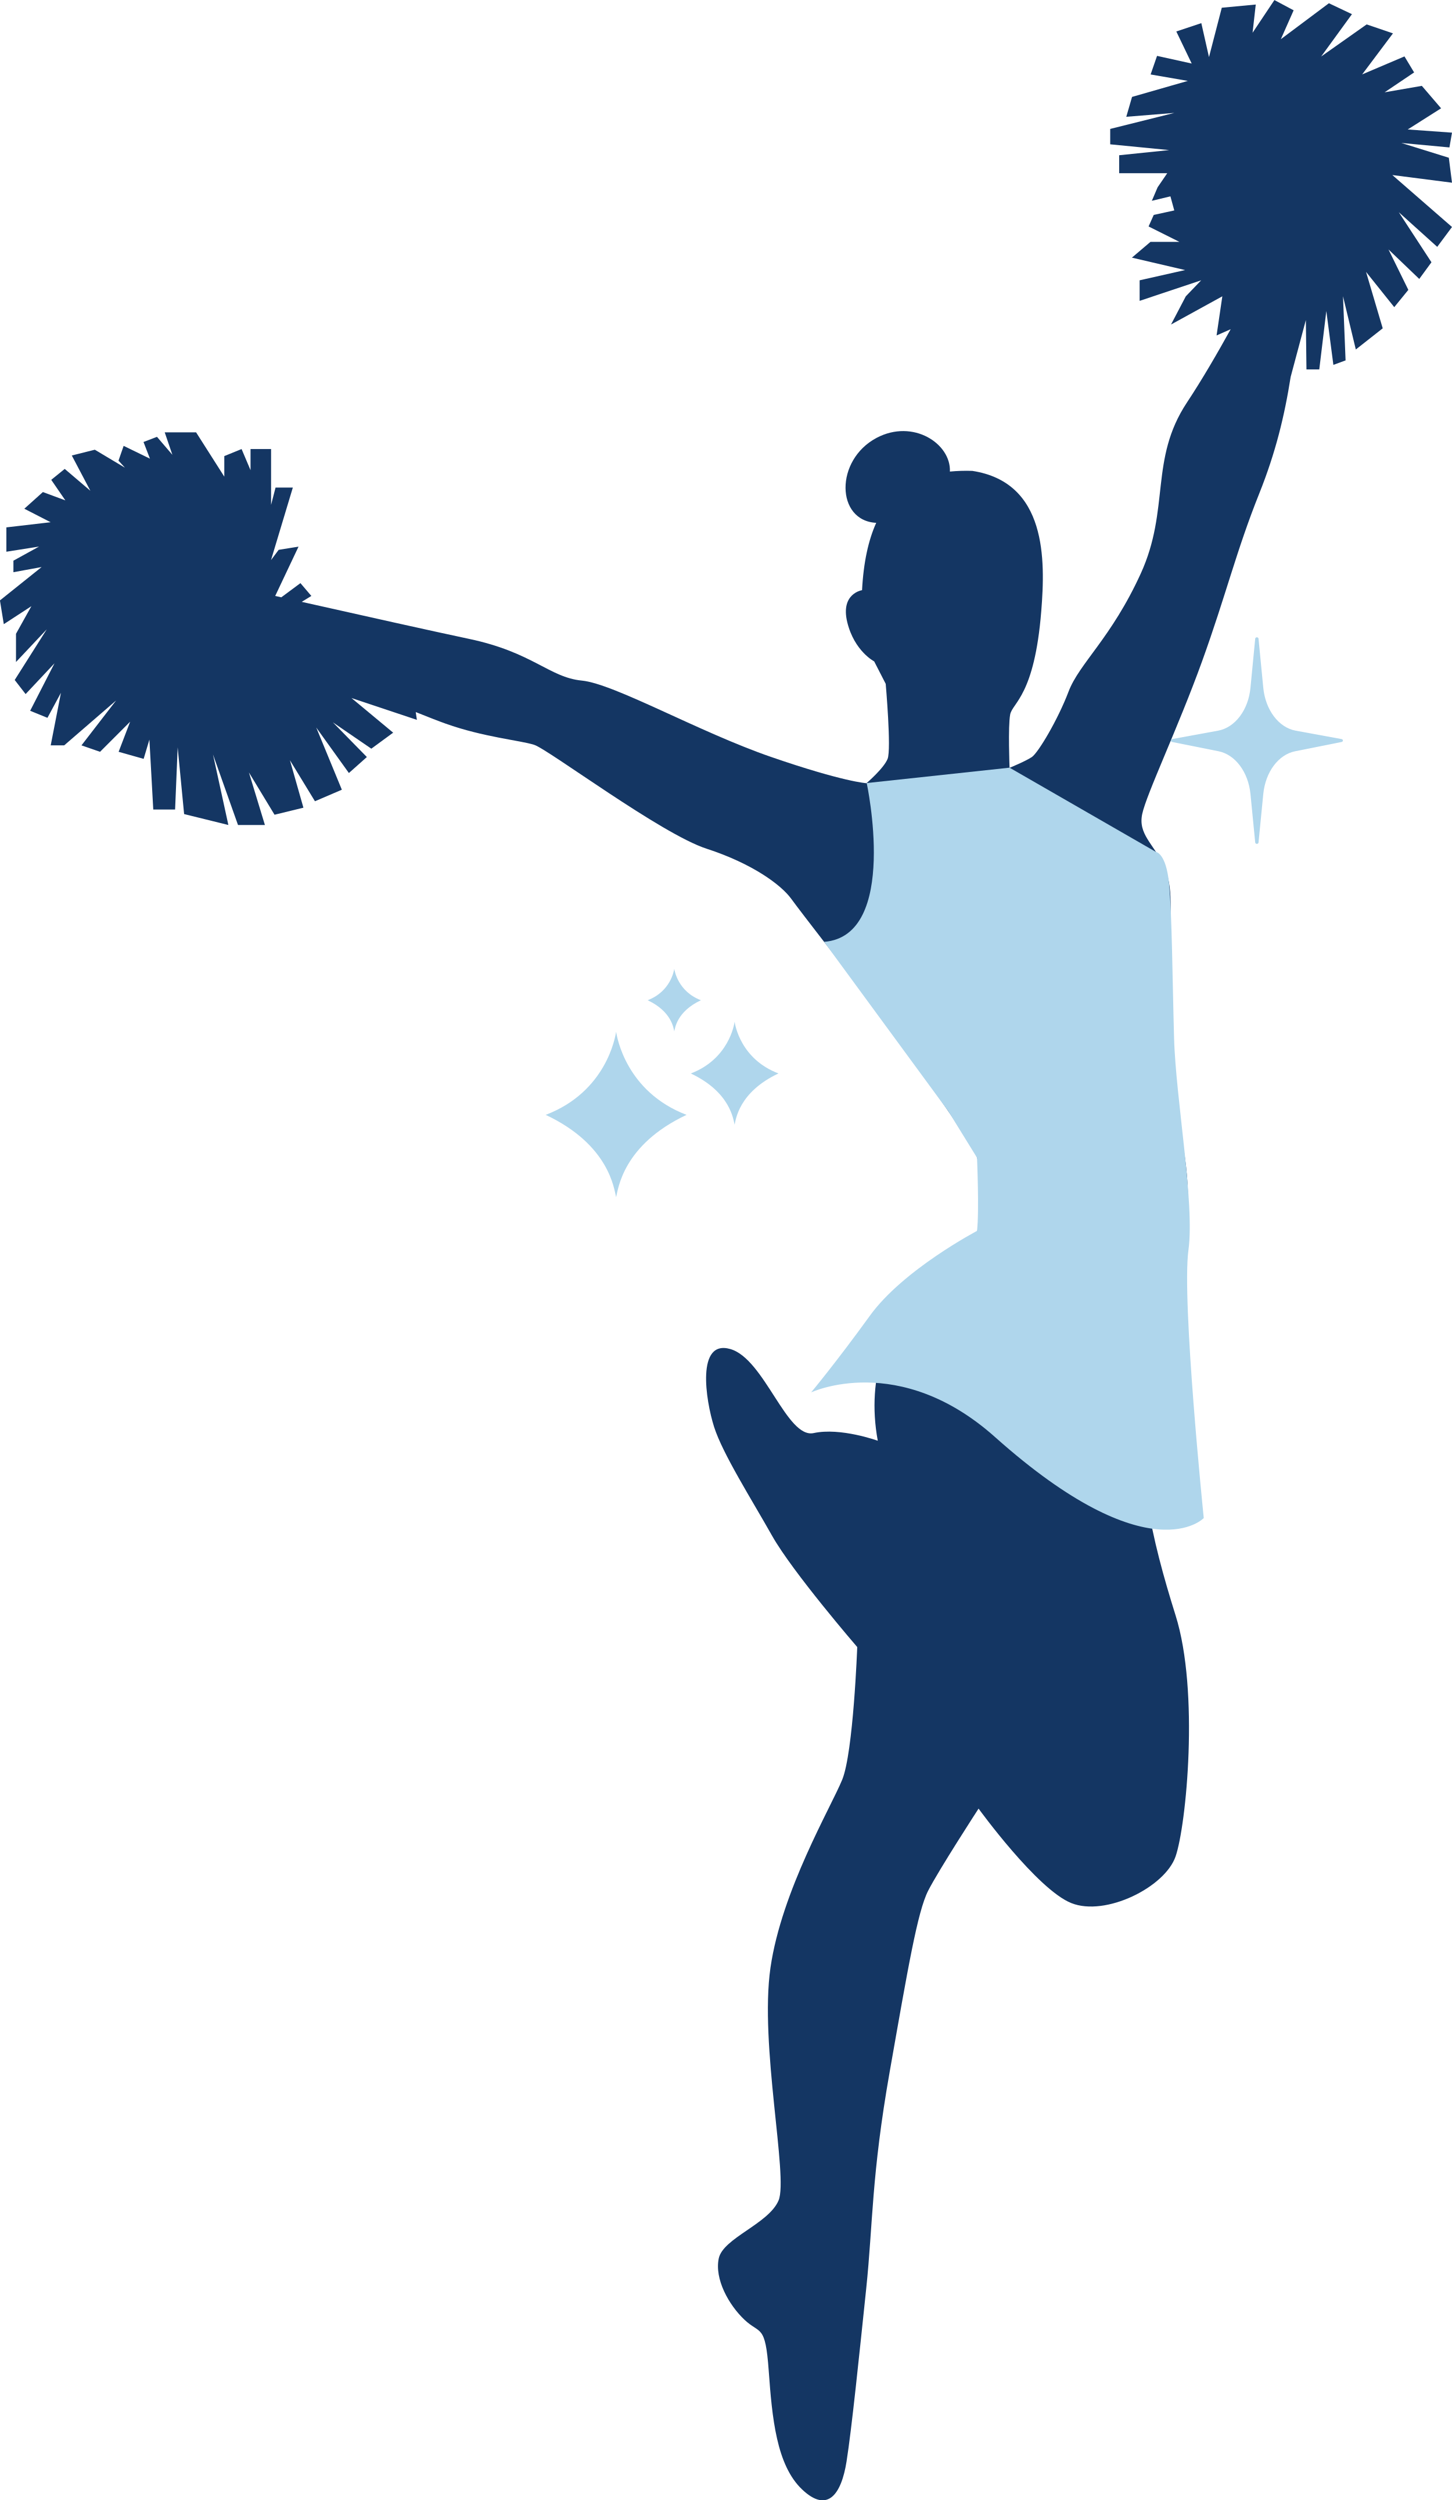 <svg xmlns="http://www.w3.org/2000/svg" width="115" height="198" viewBox="0 0 115 198" fill="none"><g clip-path="url(#clip0_310_2789)"><path d="M114.748 12.493L110.989 11.322L114.796 11.676L115 10.505L111.494 10.253L114.136 8.577L112.611 6.799L109.663 7.31L111.999 5.736L111.236 4.468L107.886 5.892L110.324 2.642L108.241 1.933L104.638 4.474L107.076 1.122L105.25 0.257L101.444 3.104L102.458 0.816L100.934 0.005L99.205 2.594L99.457 0.359L96.767 0.612L95.753 4.522L95.146 1.831L93.165 2.492L94.384 5.032L91.64 4.425L91.13 5.897L94.078 6.407L89.659 7.675L89.203 9.249L93.009 8.942L87.93 10.21V11.429L92.601 11.886L88.639 12.294V13.717H92.446L91.683 14.835L91.227 15.903L92.698 15.549L93.004 16.666L91.377 17.02L90.969 17.934L93.407 19.153H91.12L89.648 20.404L93.863 21.387L90.26 22.198V23.826L95.135 22.198L93.917 23.466L92.746 25.7L96.81 23.466L96.354 26.565L97.471 26.071C96.44 27.935 95.216 30.051 94.003 31.882C91.023 36.389 92.682 40.315 90.346 45.428C88.011 50.541 85.472 52.539 84.629 54.774C83.78 57.008 82.223 59.619 81.719 59.957C81.209 60.295 79.958 60.806 79.958 60.806C79.958 60.806 79.829 57.529 80.006 56.589C80.183 55.649 81.933 55.118 82.47 48.388C82.793 44.349 82.927 38.204 77.01 37.291C76.398 37.27 75.802 37.291 75.233 37.345C75.33 35.137 72.318 33.15 69.43 34.675C66.101 36.437 66.203 41.244 69.397 41.405C68.785 42.759 68.393 44.504 68.275 46.739C68.275 46.739 66.546 46.991 67.105 49.279C67.663 51.567 69.236 52.378 69.236 52.378L70.149 54.156C70.149 54.156 70.605 59.339 70.299 60.097C69.993 60.859 68.624 62.025 68.624 62.025C68.624 62.025 66.799 61.923 61.059 59.941C55.32 57.959 48.668 54.151 46.081 53.898C43.493 53.646 42.22 51.664 37.147 50.595C34.419 50.02 28.653 48.731 23.897 47.663L24.659 47.195L23.795 46.18L22.281 47.303C22.119 47.265 21.958 47.227 21.797 47.195L23.644 43.291L22.071 43.543L21.465 44.354L23.193 38.612H21.824L21.47 39.982V35.562H19.843V37.237L19.134 35.562L17.765 36.12V37.748L15.532 34.24H13.046L13.653 36.018L12.434 34.595L11.366 35.003L11.876 36.324L9.793 35.309L9.385 36.48L9.895 37.039L7.511 35.615L5.686 36.072L7.157 38.865L5.127 37.135L4.059 38L5.176 39.627L3.398 38.967L1.927 40.288L4.011 41.357L0.505 41.765V43.693L3.092 43.285L1.063 44.402V45.315L3.296 44.907L-0.005 47.55L0.301 49.43L2.486 48.006L1.267 50.192V52.427L3.704 49.838L1.165 53.85L2.029 54.967L4.317 52.529L2.389 56.289L3.758 56.847L4.827 54.865L4.016 59.028H5.084L9.197 55.472L6.453 59.028L7.924 59.538L10.308 57.153L9.395 59.538L11.377 60.097L11.833 58.571L12.139 64.109H13.868L14.072 59.184L14.582 64.469L18.087 65.334L16.869 59.748L18.85 65.334H20.981L19.714 61.171L21.744 64.522L24.031 63.964L22.962 60.204L24.944 63.454L27.075 62.541L25.046 57.615L27.633 61.219L29.056 59.952L26.366 57.207L29.41 59.291L31.139 58.023L27.837 55.279L33.018 57.008L32.927 56.391C33.958 56.804 34.795 57.132 35.3 57.309C38.296 58.378 41.19 58.63 42.306 58.985C43.423 59.339 52.362 66.048 55.965 67.213C59.567 68.384 61.854 70.06 62.665 71.177C63.475 72.294 67.389 77.322 67.389 77.322C67.389 77.322 76.983 90.175 77.391 91.695C77.799 93.22 77.746 96.932 77.391 97.49C77.037 98.043 67.593 103.635 69.521 114.098C69.521 114.098 66.573 113.029 64.442 113.491C62.31 113.947 60.55 107.615 57.844 106.836C55.138 106.057 55.879 110.864 56.555 112.997C57.232 115.129 59.535 118.754 61.156 121.633C62.783 124.512 67.894 130.437 67.894 130.437C67.894 130.437 67.588 138.767 66.707 140.932C65.827 143.096 61.902 149.735 61.022 155.831C60.142 161.927 62.445 172.39 61.666 174.254C60.888 176.118 57.264 177.235 56.925 178.857C56.587 180.484 57.704 182.515 58.955 183.702C60.206 184.889 60.614 184.008 60.882 187.73C61.151 191.457 61.489 195.212 63.524 197.145C65.553 199.074 66.638 197.516 67.046 194.943C67.454 192.371 68.061 186.441 68.603 181.263C69.145 176.08 69.011 172.326 70.466 164.06C71.921 155.799 72.667 151.395 73.51 149.735C74.358 148.075 77.504 143.23 77.504 143.23C77.504 143.23 82.143 149.633 84.849 150.712C87.555 151.797 92.263 149.461 93.106 147.022C93.954 144.584 95.001 133.949 93.106 127.923C91.211 121.896 89.724 115.628 91.039 110.789C92.36 105.944 95.103 99.053 93.729 90.878C92.36 82.698 92.306 79.653 92.51 75.893C92.714 72.133 92.966 70.253 92.156 68.529C91.345 66.8 90.126 66.059 90.465 64.463C90.803 62.873 93.31 57.621 95.205 52.373C97.1 47.126 97.911 43.634 99.742 39.063C101.036 35.825 101.734 32.94 102.222 29.847L103.425 25.346L103.473 29.256H104.488L105.046 24.631L105.605 28.896L106.571 28.541L106.367 23.46L107.382 27.677L109.513 26.001L108.192 21.532L110.426 24.325L111.542 22.956L109.969 19.754L112.407 22.091L113.373 20.77L110.785 16.806L113.83 19.55L115 17.977L110.275 13.862L115 14.469L114.748 12.487V12.493Z" fill="#143663"></path><path fill-rule="evenodd" clip-rule="evenodd" d="M68.646 62.02C68.646 62.02 71.249 74.126 65.269 74.588L75.11 88.005L77.381 91.684C77.381 91.684 77.563 95.922 77.381 97.48C77.381 97.48 71.529 100.552 68.898 104.193C66.267 107.835 64.243 110.268 64.243 110.268C64.243 110.268 71.18 107.002 78.809 113.808C91.06 124.732 95.339 120.221 95.339 120.221C95.339 120.221 93.578 103.001 94.126 98.999C94.636 95.277 93.122 87.049 92.988 82.215C92.854 77.381 92.821 72.407 92.591 69.98C92.36 67.552 91.549 67.466 91.549 67.466L79.958 60.795L68.635 62.014L68.646 62.02Z" fill="#AFD6EC"></path><path d="M54.375 88.29C49.318 90.669 48.958 94.182 48.797 94.81V94.821C48.797 94.821 48.797 94.815 48.797 94.81C48.636 94.182 48.276 90.669 43.219 88.29C48.019 86.463 48.738 82.107 48.797 81.705C48.861 82.124 49.586 86.463 54.375 88.29Z" fill="#AFD6EC"></path><path d="M61.65 85.013C58.504 86.496 58.278 88.676 58.182 89.068C58.08 88.676 57.859 86.496 54.713 85.013C57.698 83.874 58.149 81.168 58.182 80.915C58.182 80.915 58.182 80.91 58.182 80.904C58.182 80.904 58.182 80.91 58.182 80.915C58.219 81.178 58.67 83.874 61.65 85.008V85.013Z" fill="#AFD6EC"></path><path d="M55.513 79.212C53.597 80.115 53.462 81.441 53.403 81.678C53.344 81.441 53.205 80.109 51.294 79.212C53.108 78.519 53.382 76.871 53.403 76.72C53.403 76.72 53.403 76.72 53.403 76.715C53.403 76.715 53.403 76.715 53.403 76.72C53.425 76.881 53.704 78.519 55.513 79.212Z" fill="#AFD6EC"></path><path d="M106.254 58.529C106.394 58.556 106.394 58.733 106.254 58.76L102.577 59.495C101.25 59.759 100.225 61.139 100.053 62.879L99.677 66.72C99.661 66.865 99.43 66.865 99.414 66.72L99.038 62.879C98.867 61.144 97.836 59.764 96.515 59.495L92.838 58.76C92.698 58.733 92.703 58.556 92.838 58.529L96.478 57.863C97.82 57.616 98.872 56.224 99.038 54.468L99.414 50.58C99.43 50.434 99.661 50.434 99.677 50.58L100.053 54.468C100.225 56.224 101.272 57.616 102.614 57.863L106.249 58.529H106.254Z" fill="#AFD6EC"></path></g><defs><clipPath id="clip0_310_2789"><rect width="115" height="198" fill="white"></rect></clipPath></defs></svg>